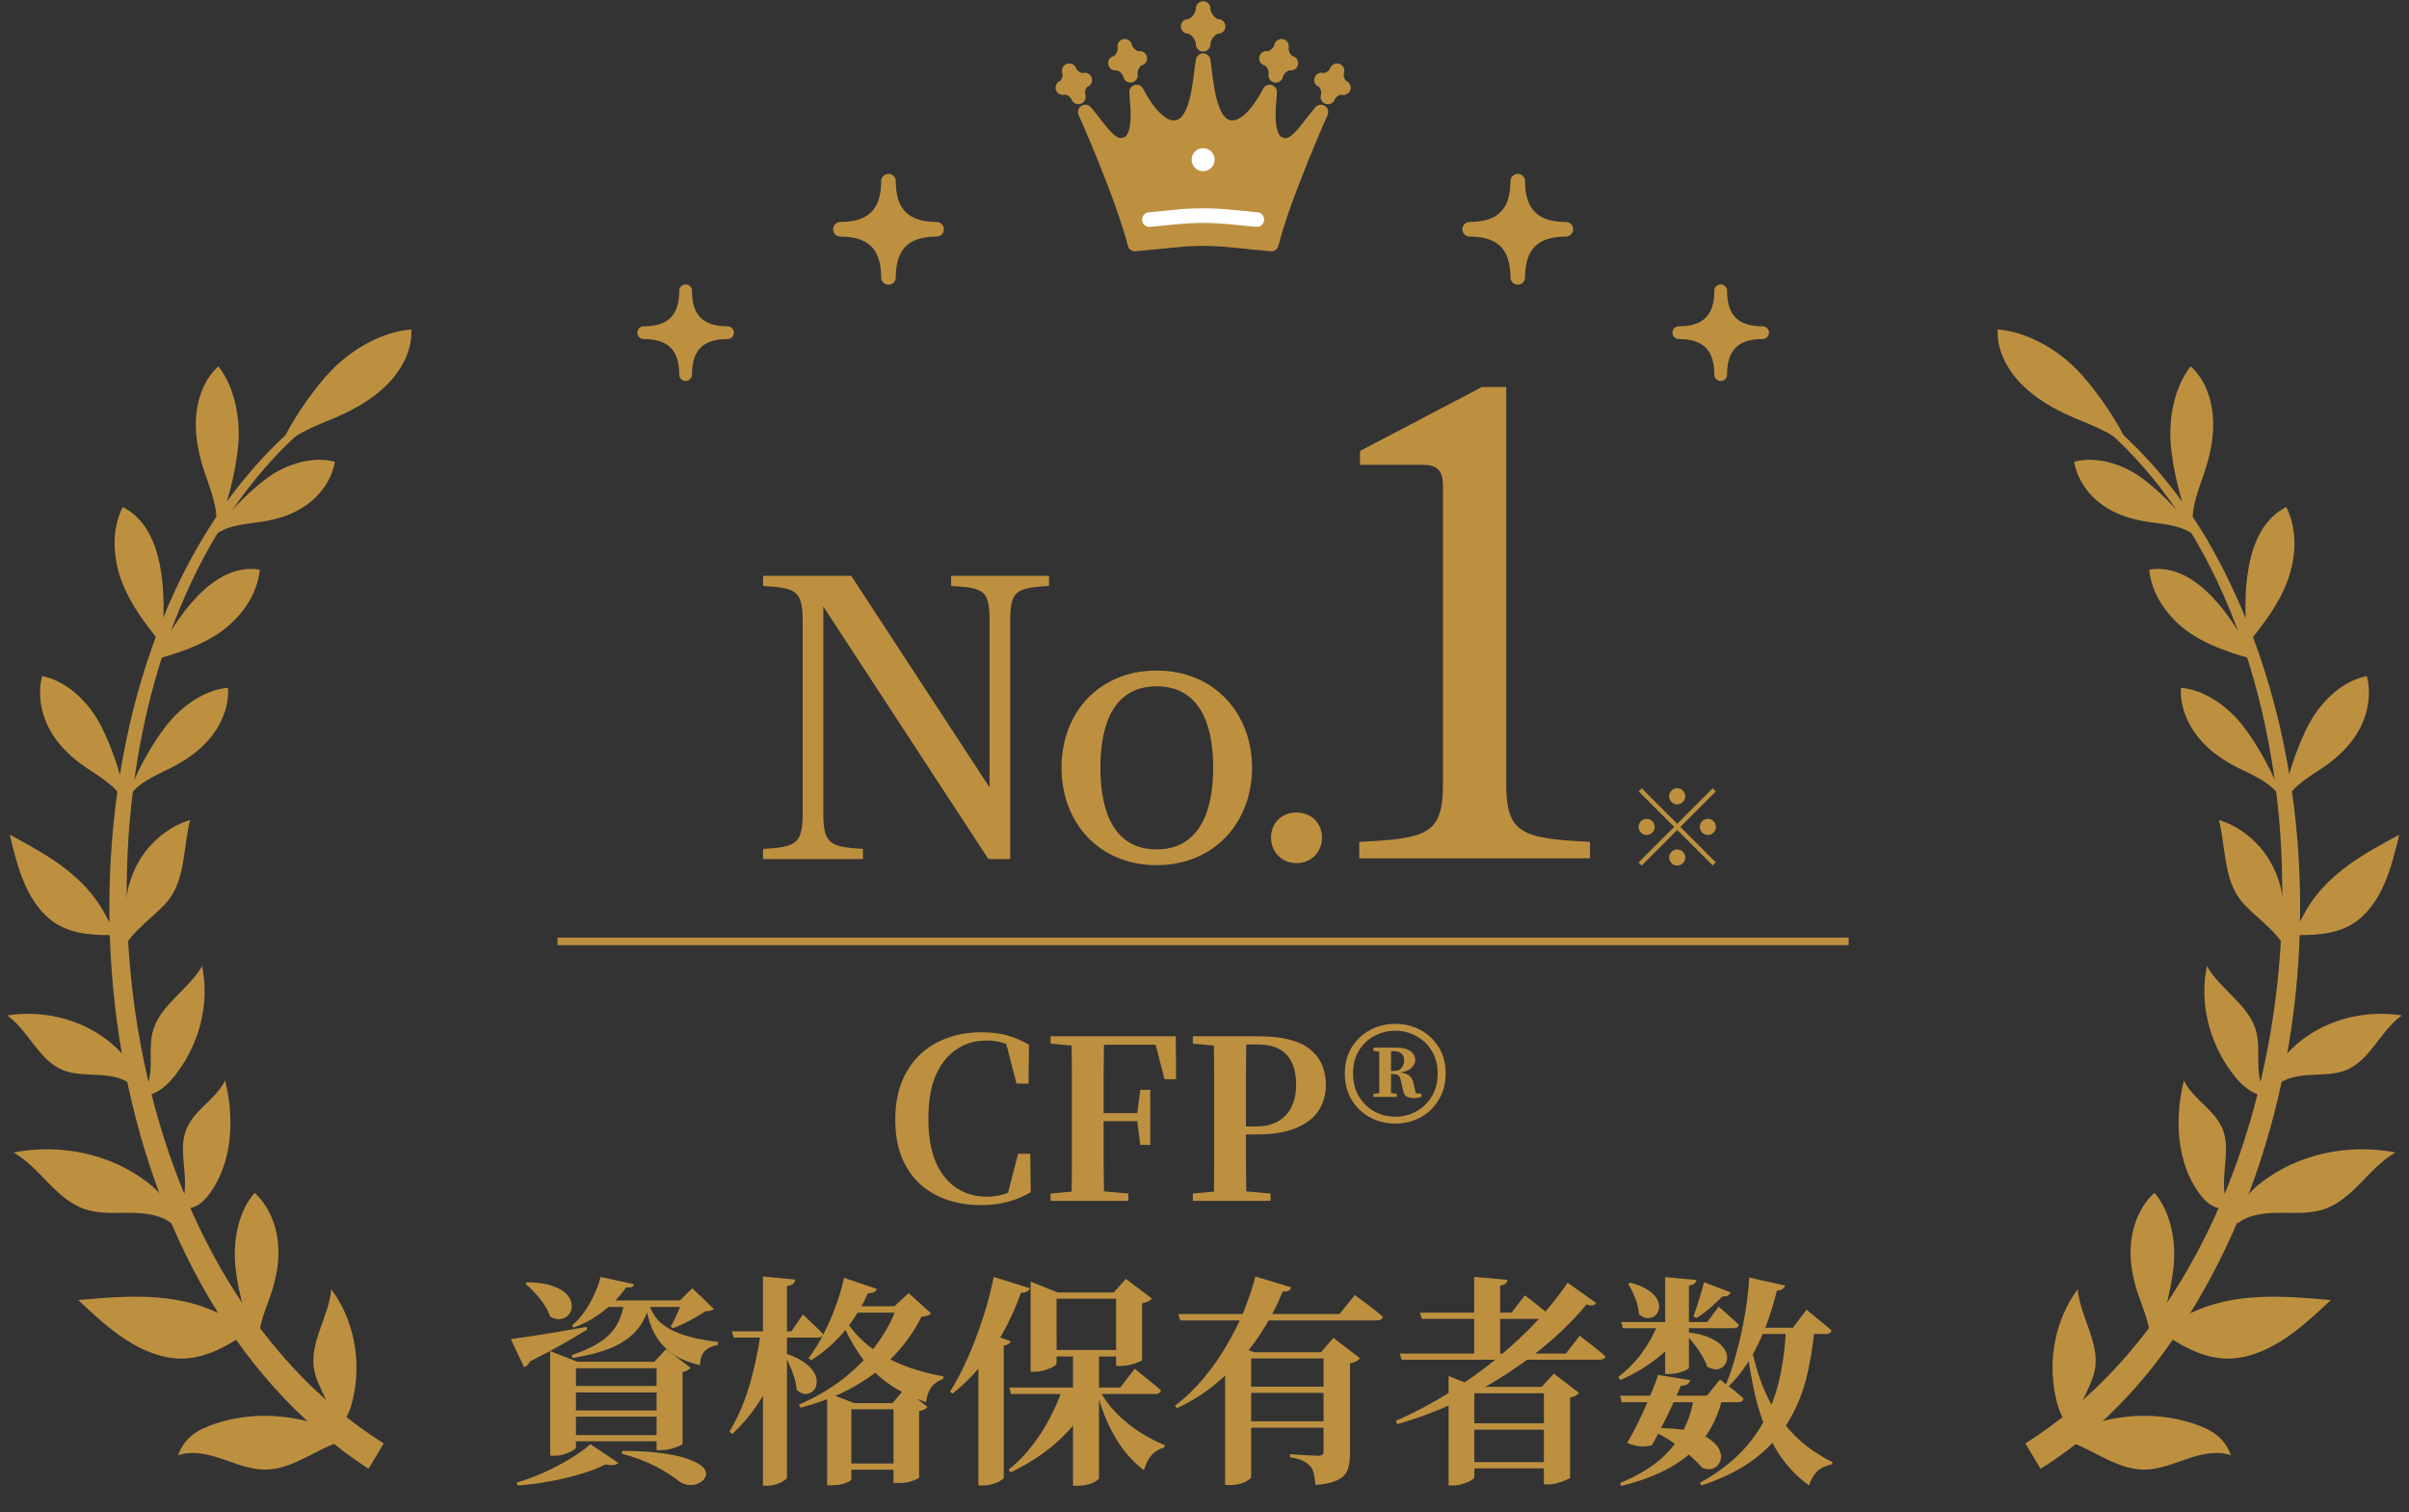 <svg fill="none" height="177" viewBox="0 0 282 177" width="282" xmlns="http://www.w3.org/2000/svg"><rect x="0" y="0" width="282" height="177" fill="#333333" stroke="none"/><g stroke-linecap="round" stroke-linejoin="round"><path d="m104.007 32.465c0-3.753-1.876-5.629-5.628-5.629 3.752 0 5.628-1.876 5.628-5.629 0 3.753 1.876 5.629 5.628 5.629-3.752 0-5.628 1.876-5.628 5.629z" fill="#bd9040" stroke="#bd9040" stroke-width="1.71"/><path d="m80.258 43.85c0-3.274-1.634-4.908-4.907-4.908 3.273 0 4.907-1.634 4.907-4.908 0 3.274 1.634 4.908 4.907 4.908-3.273 0-4.907 1.634-4.907 4.908z" fill="#bd9040" stroke="#bd9040" stroke-width="1.49"/><path d="m177.671 32.465c0-3.753 1.876-5.629 5.628-5.629-3.752 0-5.628-1.876-5.628-5.629 0 3.753-1.876 5.629-5.628 5.629 3.752 0 5.628 1.876 5.628 5.629z" fill="#bd9040" stroke="#bd9040" stroke-width="1.71"/><path d="m201.426 43.85c0-3.274 1.634-4.908 4.907-4.908-3.273 0-4.907-1.634-4.907-4.908 0 3.274-1.634 4.908-4.906 4.908 3.272 0 4.906 1.634 4.906 4.908z" fill="#bd9040" stroke="#bd9040" stroke-width="1.49"/><path d="m149.689 16.828c-1.841-.852-1.049-5.286-1.064-6.053-.777 1.513-2.592 4.449-4.64 4.161-2.612-.363-2.768-5.594-3.146-7.829-.379 2.235-.54 7.465-3.147 7.829-2.048.287-3.863-2.653-4.64-4.161-.01.767.777 5.195-1.064 6.053-1.841.853-2.925-1.327-4.937-3.717 0 0 4.397 9.871 5.809 15.45l5.033-.489c.979-.096 1.962-.141 2.946-.141.983 0 1.966.045 2.945.141l5.033.489c1.412-5.579 5.809-15.45 5.809-15.45-2.012 2.391-3.096 4.57-4.937 3.717z" fill="#bd9040" stroke="#bd9040" stroke-width="1.71"/><path d="m147.128 25.701-3.121-.303c-1.049-.101-2.114-.156-3.168-.156s-2.118.05-3.167.156l-3.121.303" stroke="#fff" stroke-width="1.71"/></g><path d="m142.59 3.088c-.807 0-1.75 1.125-1.75 2.088 0-.963-.943-2.088-1.75-2.088.807 0 1.75-1.125 1.75-2.088 0 .963.943 2.088 1.75 2.088z" fill="#bd9040"/><path d="m142.59 3.088c-.807 0-1.75 1.125-1.75 2.088 0-.963-.943-2.088-1.75-2.088.807 0 1.75-1.125 1.75-2.088 0 .963.943 2.088 1.75 2.088z" stroke="#bd9040" stroke-linecap="round" stroke-linejoin="round" stroke-width="1.71"/><path d="m133.422 6.836c-.655.131-1.24 1.195-1.089 1.977-.156-.782-1.099-1.549-1.755-1.417.656-.131 1.241-1.195 1.089-1.977.157.782 1.1 1.549 1.755 1.417z" fill="#bd9040"/><path d="m133.422 6.836c-.655.131-1.24 1.195-1.089 1.977-.156-.782-1.099-1.549-1.755-1.417.656-.131 1.241-1.195 1.089-1.977.157.782 1.1 1.549 1.755 1.417z" stroke="#bd9040" stroke-linecap="round" stroke-linejoin="round" stroke-width="1.71"/><path d="m148.258 6.836c.655.131 1.24 1.195 1.089 1.977.156-.782 1.1-1.549 1.755-1.417-.655-.131-1.24-1.195-1.089-1.977-.157.782-1.1 1.549-1.755 1.417z" fill="#bd9040"/><path d="m148.258 6.836c.655.131 1.24 1.195 1.089 1.977.156-.782 1.1-1.549 1.755-1.417-.655-.131-1.24-1.195-1.089-1.977-.157.782-1.1 1.549-1.755 1.417z" stroke="#bd9040" stroke-linecap="round" stroke-linejoin="round" stroke-width="1.71"/><path d="m126.982 9.368c-.59.207-.994 1.271-.747 1.977-.247-.706-1.225-1.291-1.815-1.085.59-.207.993-1.271.746-1.977.247.706 1.226 1.291 1.816 1.084z" fill="#bd9040"/><path d="m126.982 9.368c-.59.207-.994 1.271-.747 1.977-.247-.706-1.225-1.291-1.815-1.085.59-.207.993-1.271.746-1.977.247.706 1.226 1.291 1.816 1.084z" stroke="#bd9040" stroke-linecap="round" stroke-linejoin="round" stroke-width="1.71"/><path d="m154.699 9.368c.59.207.994 1.271.747 1.977.247-.706 1.225-1.291 1.815-1.085-.59-.207-.993-1.271-.746-1.977-.247.706-1.226 1.291-1.816 1.084z" fill="#bd9040"/><path d="m154.699 9.368c.59.207.994 1.271.747 1.977.247-.706 1.225-1.291 1.815-1.085-.59-.207-.993-1.271-.746-1.977-.247.706-1.226 1.291-1.816 1.084z" stroke="#bd9040" stroke-linecap="round" stroke-linejoin="round" stroke-width="1.71"/><path d="m142.185 18.695c0 .742-.6 1.347-1.346 1.347-.747 0-1.347-.6-1.347-1.347 0-.747.6-1.347 1.347-1.347.746 0 1.346.6 1.346 1.347z" fill="#fff"/><g fill="#bd9040"><path d="m20.941 141.436c.751-1.013.782-2.572.671-4.075-.116-1.503-.348-3.067-.04-4.414.656-2.88 3.55-3.97 4.776-6.471 1.23 4.913.645 9.785-1.7 13.089-.923 1.302-1.962 2.134-3.707 1.866z"/><path d="m20.085 143.213c-1.326-1.05-3.157-1.246-4.892-1.251-1.735-.005-3.52.131-5.149-.389-3.49-1.115-5.305-4.878-8.462-6.673 5.512-1.065 11.322.161 15.623 3.45 1.7 1.296 2.865 2.688 2.88 4.868z"/><path d="m20.852 170.35c1.589-.57 3.389-.167 5.033.383 1.644.55 3.293 1.256 5.003 1.286 3.661.066 6.586-2.915 10.157-3.606-4.877-2.779-10.772-3.481-15.901-1.75-2.022.681-3.575 1.624-4.292 3.687z"/><path d="m14.366 59.353c-1.367 2.694-1.145 6.053-.076 8.812 1.064 2.754 2.869 5.034 4.65 7.264.247-3.097.373-6.229-.212-9.236-.585-3.001-1.861-5.589-4.357-6.84z"/><path d="m30.418 66.673c-.308 3.037-2.29 5.685-4.64 7.329-2.35 1.644-5.058 2.457-7.716 3.243 1.452-2.709 3.016-5.372 5.104-7.506 2.088-2.134 4.524-3.511 7.252-3.062z"/><path d="m14.813 94.541c-.726-2.3-2.915-3.45-4.771-4.716-1.654-1.13-3.187-2.542-4.201-4.383-1.014-1.841-1.468-4.156-.908-6.305 2.743.53 5.22 2.805 6.662 5.407 1.442 2.603 2.92 6.91 3.217 10.003z"/><path d="m14.81 93.719c1.079-2.048 3.313-2.89 5.255-3.869 1.735-.878 3.404-2.023 4.67-3.617 1.266-1.594 2.093-3.687 1.957-5.725-2.638.212-5.336 2.058-7.136 4.313-1.8 2.255-3.929 6.078-4.75 8.903z"/><path d="m30.504 158.496c-.686-2.361.393-4.651 1.15-6.84.676-1.952 1.099-4.06.888-6.214s-1.13-4.358-2.738-5.816c-1.856 2.113-2.547 5.513-2.254 8.565s1.498 7.541 2.955 10.3z"/><path d="m32.445 53.129c1.447-2.245 4.362-3.193 6.904-4.287 2.269-.979 4.463-2.25 6.142-4.005 1.679-1.755 2.794-4.051 2.658-6.27-3.429.262-6.97 2.31-9.355 4.792-2.38 2.482-5.225 6.684-6.349 9.771z"/><path d="m24.602 63.136c1.538-1.665 3.873-1.74 5.971-2.053 1.871-.277 3.747-.847 5.351-2.002s2.91-2.951 3.283-5.029c-2.567-.691-5.598.222-7.867 1.851-2.274 1.629-5.25 4.706-6.732 7.233z"/><path d="m25.146 62.37c.64-2.391-.454-4.853-1.226-7.178-.691-2.073-1.14-4.293-.958-6.507.176-2.214 1.044-4.424 2.602-5.801 1.851 2.335 2.577 5.917 2.335 9.054-.247 3.132-1.362 7.692-2.753 10.431z"/><path d="m13.806 109.447c-2.506.04-5.124-.005-7.247-1.332-1.614-1.009-2.799-2.694-3.621-4.54s-1.311-3.864-1.795-5.866c4.05 2.169 8.2 4.439 10.722 8.535.635 1.034 1.155 2.31 1.942 3.208z"/><path d="m29.54 155.59c-2.481 1.685-5.129 3.365-8.124 3.435-2.279.051-4.574-.852-6.606-2.158-2.037-1.307-3.853-3.002-5.653-4.692 5.477-.494 11.12-.958 16.34 1.483 1.316.616 2.678 1.549 4.05 1.932z"/><path d="m15.616 127.177c-1.019-1.009-2.537-1.266-3.989-1.347-1.452-.086-2.96-.04-4.282-.58-2.824-1.16-4.019-4.636-6.506-6.396 4.71-.711 9.466.656 12.789 3.808 1.311 1.246 2.163 2.553 1.987 4.515z"/><path d="m16.564 128.373c.893-1.14 1.064-2.588 1.079-3.945.015-1.357-.096-2.734.353-4.06.953-2.835 4.135-4.636 5.663-7.279.873 4.192-.192 8.852-2.98 12.545-1.099 1.457-2.28 2.507-4.115 2.744z"/><path d="m38.783 167.767c.328-1.407-.126-2.799-.681-4.035-.56-1.236-1.236-2.442-1.392-3.829-.328-2.976 1.8-5.947 2.073-8.988 2.557 3.435 3.555 8.111 2.577 12.63-.383 1.786-1.009 3.233-2.577 4.222z"/><path d="m22.257 95.984c-2.083.625-4.024 2.028-5.386 3.899-1.362 1.871-2.138 4.197-2.158 6.456-.015 1.63.338 3.304-.277 4.853.761-2.119 4.014-4.126 5.361-5.927 1.906-2.552 1.674-6.204 2.461-9.281z"/><path d="m43.137 171.928c-32.724-21.326-38.615-76.918-19.391-108.948 2.935-4.883 6.541-9.387 10.878-13.105l.565.656c-4.176 3.723-7.63 8.212-10.414 13.054-17.973 31.304-11.765 85.165 20.142 105.377z"/><path d="m261.057 141.436c-.751-1.013-.781-2.572-.67-4.075.116-1.503.348-3.067.04-4.414-.656-2.88-3.55-3.97-4.776-6.471-1.23 4.913-.645 9.785 1.7 13.089.923 1.302 1.961 2.134 3.706 1.866z"/><path d="m261.916 143.213c1.326-1.05 3.157-1.246 4.892-1.251s3.52.131 5.149-.389c3.49-1.115 5.305-4.878 8.462-6.673-5.512-1.065-11.322.161-15.623 3.45-1.7 1.296-2.865 2.688-2.88 4.868z"/><path d="m261.149 170.35c-1.588-.57-3.388-.167-5.033.383-1.644.55-3.293 1.256-5.002 1.286-3.662.066-6.586-2.915-10.157-3.606 4.877-2.779 10.772-3.481 15.901-1.75 2.022.681 3.575 1.624 4.291 3.687z"/><path d="m267.635 59.353c1.366 2.694 1.144 6.053.075 8.812-1.064 2.754-2.869 5.034-4.65 7.264-.247-3.097-.373-6.229.212-9.236.585-3.001 1.861-5.589 4.358-6.84z"/><path d="m251.582 66.673c.308 3.037 2.29 5.685 4.64 7.329s5.058 2.457 7.716 3.243c-1.453-2.709-3.016-5.372-5.104-7.506-2.088-2.134-4.524-3.511-7.252-3.062z"/><path d="m267.186 94.541c.726-2.3 2.914-3.45 4.77-4.716 1.654-1.13 3.188-2.542 4.201-4.383 1.014-1.841 1.468-4.156.908-6.305-2.744.53-5.22 2.805-6.662 5.407-1.442 2.603-2.92 6.91-3.217 10.003z"/><path d="m267.191 93.719c-1.079-2.048-3.313-2.89-5.255-3.869-1.735-.878-3.404-2.023-4.67-3.617-1.266-1.594-2.093-3.687-1.956-5.725 2.637.212 5.335 2.058 7.135 4.313 1.801 2.255 3.929 6.078 4.751 8.903z"/><path d="m251.497 158.496c.69-2.361-.394-4.651-1.15-6.84-.676-1.952-1.1-4.06-.888-6.214s1.13-4.358 2.739-5.816c1.855 2.113 2.546 5.513 2.254 8.565-.293 3.052-1.498 7.541-2.955 10.3z"/><path d="m249.555 53.129c-1.447-2.245-4.362-3.193-6.904-4.287-2.269-.979-4.463-2.25-6.142-4.005-1.68-1.755-2.794-4.051-2.658-6.27 3.429.262 6.97 2.31 9.355 4.792 2.38 2.482 5.225 6.684 6.349 9.771z"/><path d="m257.398 63.136c-1.538-1.665-3.873-1.74-5.971-2.053-1.871-.277-3.747-.847-5.351-2.002s-2.91-2.951-3.283-5.029c2.567-.691 5.598.222 7.867 1.851 2.275 1.629 5.25 4.706 6.733 7.233z"/><path d="m256.857 62.37c-.64-2.391.454-4.853 1.226-7.178.691-2.073 1.139-4.293.958-6.507-.177-2.214-1.044-4.424-2.602-5.801-1.851 2.335-2.577 5.917-2.335 9.054.247 3.132 1.361 7.692 2.753 10.431z"/><path d="m268.195 109.447c2.507.04 5.124-.005 7.247-1.332 1.614-1.009 2.799-2.694 3.621-4.54s1.311-3.864 1.795-5.866c-4.049 2.169-8.2 4.439-10.721 8.535-.636 1.034-1.155 2.31-1.942 3.208z"/><path d="m252.466 155.59c2.481 1.685 5.129 3.365 8.124 3.435 2.28.051 4.574-.852 6.607-2.158 2.037-1.307 3.853-3.002 5.653-4.692-5.477-.494-11.12-.958-16.339 1.483-1.317.616-2.678 1.549-4.05 1.932z"/><path d="m266.384 127.177c1.019-1.009 2.537-1.266 3.989-1.347 1.453-.086 2.961-.04 4.282-.58 2.824-1.16 4.019-4.636 6.506-6.396-4.711-.711-9.466.656-12.79 3.808-1.311 1.246-2.163 2.553-1.987 4.515z"/><path d="m265.436 128.373c-.893-1.14-1.064-2.588-1.079-3.945-.016-1.357.095-2.734-.353-4.06-.954-2.835-4.136-4.636-5.664-7.279-.872 4.192.192 8.852 2.981 12.545 1.099 1.457 2.279 2.507 4.115 2.744z"/><path d="m243.216 167.767c-.328-1.407.126-2.799.681-4.035.56-1.236 1.235-2.442 1.392-3.829.328-2.976-1.801-5.947-2.073-8.988-2.557 3.435-3.55 8.111-2.577 12.63.383 1.786 1.009 3.233 2.577 4.222z"/><path d="m259.746 95.984c2.083.625 4.024 2.028 5.386 3.899 1.362 1.871 2.138 4.197 2.159 6.456.015 1.63-.338 3.304.277 4.853-.762-2.119-4.014-4.126-5.361-5.927-1.906-2.552-1.674-6.204-2.461-9.281z"/><path d="m237.084 168.963c31.902-20.212 38.12-74.064 20.142-105.377-2.789-4.842-6.238-9.327-10.414-13.054l.565-.656c4.332 3.717 7.943 8.227 10.878 13.105 16.788 28.666 14.146 71.112-6.45 97.276-3.631 4.505-7.938 8.55-12.936 11.667l-1.78-2.966z"/><path d="m159.117 100.468v-1.927c7.867-.383 9.799-.847 9.799-6.714v-34.951c0-1.851-.696-2.467-2.391-2.467h-7.327v-1.619l14.272-7.486h2.854v46.522c0 5.866 2.007 6.325 9.799 6.714v1.927h-26.996z"/><path d="m89.324 100.559v-1.186c3.787-.237 4.64-.519 4.64-4.121v-22.542c0-3.647-.852-3.884-4.64-4.121v-1.185h10.323l16.194 24.767v-19.465c0-3.647-.661-3.884-4.499-4.121v-1.185h11.458v1.185c-3.787.237-4.544.474-4.544 4.121v27.844h-2.557l-19.32-29.554v24.247c0 3.602.852 3.884 4.639 4.121v1.186h-11.695z"/><path d="m146.564 89.855c0 6.487-4.498 11.415-11.175 11.415s-11.125-4.923-11.125-11.415 4.453-11.364 11.125-11.364 11.175 4.923 11.175 11.364zm-4.544 0c0-5.493-1.845-9.518-6.626-9.518s-6.581 4.025-6.581 9.518c0 5.493 1.8 9.569 6.581 9.569s6.626-4.076 6.626-9.569z"/><path d="m154.755 98.046c0 1.659-1.231 2.982-2.985 2.982-1.755 0-2.981-1.327-2.981-2.982s1.185-2.936 2.981-2.936c1.795 0 2.985 1.281 2.985 2.936z"/><path d="m216.405 109.749h-151.136v.883h151.136z"/><path d="m195.397 93.208c0-.26.092-.482.277-.666.184-.184.406-.277.666-.277s.482.092.666.277.277.406.277.666c0 .26-.093.482-.277.666s-.406.277-.666.277-.482-.092-.666-.277c-.185-.184-.277-.406-.277-.666zm.943 3.218 4.148-4.148.364.364-4.148 4.148 4.148 4.148-.364.364-4.148-4.147-4.16 4.16-.365-.364 4.16-4.161-4.147-4.148.364-.364zm-3.582 1.307c-.26 0-.482-.092-.666-.277-.185-.184-.277-.406-.277-.666 0-.26.092-.482.277-.666.184-.184.406-.277.666-.277.259 0 .482.092.666.277.184.184.276.406.276.666 0 .26-.092.482-.276.666s-.407.277-.666.277zm7.164-1.885c.26 0 .482.092.666.277.184.184.277.406.277.666 0 .26-.093.482-.277.666s-.406.277-.666.277-.482-.092-.666-.277c-.185-.184-.277-.406-.277-.666 0-.26.092-.482.277-.666.184-.184.406-.277.666-.277zm-2.639 4.524c0 .26-.093.482-.277.667-.184.184-.406.276-.666.276s-.482-.092-.666-.276c-.185-.185-.277-.407-.277-.667 0-.259.092-.481.277-.666.184-.184.406-.277.666-.277s.482.092.666.277c.184.184.277.407.277.666z"/><path d="m114.863 141.06c-1.439 0-2.774-.208-4.004-.624-1.214-.416-2.28-1.04-3.198-1.872-.902-.849-1.604-1.889-2.106-3.12-.503-1.248-.754-2.704-.754-4.368s.251-3.137.754-4.42c.52-1.282 1.239-2.357 2.158-3.224.918-.866 1.993-1.516 3.224-1.95 1.23-.433 2.539-.65 3.926-.65 1.178 0 2.192.122 3.042.364.866.243 1.716.607 2.548 1.092l-.052 4.55h-1.404l-1.352-5.2 1.872.624v.884c-.676-.485-1.335-.832-1.976-1.04-.624-.208-1.318-.312-2.08-.312-1.283 0-2.436.338-3.458 1.014-1.023.659-1.838 1.664-2.444 3.016-.59 1.352-.884 3.06-.884 5.122 0 2.063.294 3.77.884 5.122.606 1.352 1.421 2.358 2.444 3.016 1.022.659 2.184.988 3.484.988.762 0 1.473-.104 2.132-.312.658-.225 1.343-.598 2.054-1.118v.936l-1.82.598 1.326-5.122h1.43l.052 4.498c-.832.486-1.716.858-2.652 1.118s-1.985.39-3.146.39zm8.116-.494v-.858l3.978-.364h1.066l4.056.364v.858zm2.444 0c.034-1.473.052-2.955.052-4.446 0-1.508 0-3.024 0-4.55v-1.248c0-1.508 0-3.007 0-4.498 0-1.508-.018-3.016-.052-4.524h3.822c-.018 1.474-.035 2.973-.052 4.498v4.706.728 4.784c.017 1.526.034 3.042.052 4.55zm1.924-9.334v-.936h6.448v.936zm6.136 2.782-.364-2.886v-.78l.364-2.782h1.17v6.448zm-10.504-11.856v-.858h4.368v1.222h-.39zm13.338 4.16-1.274-4.94 1.872.91h-9.568v-.988h10.296l.026 5.018zm3.318 14.248v-.858l3.978-.364h1.066l4.056.364v.858zm2.444 0c.035-1.473.052-2.955.052-4.446 0-1.508 0-3.024 0-4.55v-1.248c0-1.508 0-3.007 0-4.498 0-1.508-.017-3.016-.052-4.524h3.822c-.017 1.474-.035 2.973-.052 4.498v4.524 1.82 4.004c.017 1.439.035 2.912.052 4.42zm1.924-7.774v-.936h2.938c1.109 0 2.011-.208 2.704-.624.711-.416 1.231-.988 1.56-1.716.347-.728.52-1.577.52-2.548 0-1.542-.373-2.712-1.118-3.51-.728-.797-1.837-1.196-3.328-1.196h-3.276v-.962h3.328c2.773 0 4.775.503 6.006 1.508 1.248 1.006 1.872 2.401 1.872 4.186 0 1.075-.269 2.054-.806 2.938-.537.867-1.413 1.56-2.626 2.08-1.196.52-2.782.78-4.758.78zm-4.368-10.634v-.858h4.368v1.222h-.39zm26.761 5.876v.364c-.208.052-.364.087-.468.104-.086.018-.225.026-.416.026-.364 0-.65-.06-.858-.182-.208-.121-.338-.338-.39-.65l-.26-1.092c-.034-.294-.112-.511-.234-.65-.121-.156-.32-.234-.598-.234h-1.014v-.364h1.04c.416 0 .711-.121.884-.364.191-.26.286-.554.286-.884 0-.329-.104-.589-.312-.78-.19-.19-.494-.286-.91-.286h-.988v-.416h1.326c.711 0 1.248.139 1.612.416.382.26.572.616.572 1.066 0 .347-.182.676-.546.988-.364.295-1.014.46-1.95.494l.078-.104c.763.018 1.3.13 1.612.338s.512.529.598.962l.338 1.482-.702-.364zm-4.368-.13h.234l1.248.13v.364h-2.73v-.364zm0-4.758-1.248-.13v-.39h1.378v.468zm-3.64 2.496c0 1.023.226 1.916.676 2.678.451.746 1.049 1.335 1.794 1.768.763.416 1.586.624 2.47.624.902 0 1.725-.208 2.47-.624.763-.433 1.37-1.022 1.82-1.768.451-.762.676-1.655.676-2.678 0-1.022-.234-1.906-.702-2.652-.45-.745-1.048-1.317-1.794-1.716-.745-.416-1.568-.624-2.47-.624-.884 0-1.707.208-2.47.624-.745.399-1.343.971-1.794 1.716-.45.746-.676 1.63-.676 2.652zm3.068 2.756v-5.772h1.378v5.772zm-4.03-2.756c0-1.196.278-2.227.832-3.094.555-.866 1.274-1.534 2.158-2.002.902-.468 1.872-.702 2.912-.702 1.058 0 2.028.234 2.912.702.902.468 1.621 1.136 2.158 2.002.555.867.832 1.898.832 3.094 0 1.179-.277 2.219-.832 3.12-.537.884-1.256 1.569-2.158 2.054-.884.468-1.854.702-2.912.702-1.04 0-2.01-.234-2.912-.702-.901-.485-1.629-1.17-2.184-2.054-.537-.901-.806-1.941-.806-3.12zm-86.86 26.58h10.192v.754h-10.634zm-8.866-2.132c1.248.018 2.245.165 2.99.442.763.26 1.317.59 1.664.988.364.399.555.806.572 1.222.035.399-.061.754-.286 1.066-.208.295-.511.486-.91.572-.399.087-.841 0-1.326-.26-.156-.468-.39-.936-.702-1.404-.312-.485-.667-.936-1.066-1.352-.381-.433-.763-.797-1.144-1.092zm18.174 2.132h-.286l1.456-1.43 2.522 2.418c-.104.087-.234.156-.39.208-.156.035-.364.061-.624.078-.468.33-1.066.685-1.794 1.066-.711.382-1.369.685-1.976.91l-.26-.182c.156-.277.321-.598.494-.962.173-.364.338-.736.494-1.118.156-.381.277-.71.364-.988zm-3.978.078c.191.85.572 1.595 1.144 2.236.589.624 1.447 1.153 2.574 1.586 1.127.416 2.609.737 4.446.962l-.026.338c-.659.122-1.161.356-1.508.702-.347.347-.546.902-.598 1.664-1.179-.277-2.158-.658-2.938-1.144-.763-.502-1.387-1.083-1.872-1.742-.468-.658-.823-1.369-1.066-2.132-.243-.762-.416-1.56-.52-2.392zm-2.808-.078h3.016c-.243 1.37-.745 2.505-1.508 3.406-.745.884-1.751 1.595-3.016 2.132-1.265.52-2.782.919-4.55 1.196l-.104-.338c1.352-.45 2.461-.962 3.328-1.534.867-.572 1.525-1.256 1.976-2.054.451-.797.737-1.733.858-2.808zm-13.286 4.524c.52-.069 1.239-.173 2.158-.312.936-.138 1.985-.303 3.146-.494 1.161-.208 2.349-.416 3.562-.624l.052.312c-.711.451-1.612.988-2.704 1.612s-2.427 1.335-4.004 2.132c-.121.347-.347.564-.676.65zm6.084 5.486h12.376v.754h-12.376zm0 2.86h12.376v.728h-12.376zm0 2.886h12.376v.728h-12.376zm10.972-8.58h-.26l1.378-1.482 2.86 2.184c-.069.087-.182.182-.338.286-.156.087-.355.156-.598.208v8.398c0 .052-.147.148-.442.286-.277.122-.615.234-1.014.338-.381.087-.745.13-1.092.13h-.494zm-12.454 0v-1.248l3.198 1.248h10.842v.754h-11.024v9.282c0 .087-.13.208-.39.364-.243.156-.563.295-.962.416-.381.122-.78.182-1.196.182h-.468zm4.706 9.646 3.276 2.184c-.121.139-.303.226-.546.26-.243.035-.563.009-.962-.078-.797.416-1.759.789-2.886 1.118-1.127.347-2.331.633-3.614.858-1.265.243-2.531.408-3.796.494l-.104-.338c1.127-.329 2.236-.745 3.328-1.248 1.109-.502 2.123-1.04 3.042-1.612.936-.572 1.69-1.118 2.262-1.638zm3.744.78c2.08.018 3.779.13 5.096.338 1.335.208 2.357.477 3.068.806.728.312 1.205.633 1.43.962.225.33.269.642.13.936-.121.295-.355.529-.702.702-.329.191-.719.278-1.17.26-.433-.017-.849-.173-1.248-.468-.607-.502-1.473-1.057-2.6-1.664-1.127-.589-2.496-1.109-4.108-1.56zm-2.548-20.358 3.926.858c-.035.139-.121.243-.26.312-.121.052-.347.07-.676.052-.676.988-1.543 1.898-2.6 2.73-1.04.832-2.219 1.491-3.536 1.976l-.208-.234c.78-.658 1.465-1.508 2.054-2.548.589-1.04 1.023-2.088 1.3-3.146zm21.762 8.996c.953.33 1.699.702 2.236 1.118.537.416.901.841 1.092 1.274.191.434.251.824.182 1.17-.052.347-.199.624-.442.832-.243.208-.537.312-.884.312-.329-.017-.667-.19-1.014-.52-.017-.45-.104-.918-.26-1.404-.139-.485-.312-.953-.52-1.404-.208-.468-.425-.875-.65-1.222zm1.014-8.684c-.017.191-.095.356-.234.494-.121.122-.364.208-.728.26v22.438c0 .087-.113.2-.338.338-.225.156-.511.295-.858.416-.347.122-.693.182-1.04.182h-.572v-24.492zm-1.118 6.474c-.451 2.306-1.196 4.438-2.236 6.396-1.04 1.942-2.375 3.675-4.004 5.2l-.338-.286c.659-1.074 1.231-2.253 1.716-3.536.485-1.282.884-2.626 1.196-4.03.329-1.404.589-2.79.78-4.16h2.886zm2.028-2.392s.139.13.416.39c.277.26.598.572.962.936.381.347.711.668.988.962-.052.278-.277.416-.676.416h-9.802l-.208-.728h6.968zm8.658-2.99c-.069.174-.191.304-.364.39-.156.087-.381.122-.676.104-.815 1.786-1.794 3.337-2.938 4.654-1.127 1.3-2.366 2.366-3.718 3.198l-.312-.234c.572-.745 1.118-1.612 1.638-2.6.537-1.005 1.023-2.088 1.456-3.25.451-1.161.806-2.348 1.066-3.562zm-5.824 12.142 3.146 1.222h4.498l1.404-1.612 2.704 2.054c-.087.122-.208.226-.364.312-.139.07-.347.13-.624.182v7.774c0 .07-.225.191-.676.364-.451.191-1.049.286-1.794.286h-.52v-8.632h-4.94v8.19c0 .104-.208.243-.624.416-.399.191-.971.286-1.716.286h-.494v-9.62zm1.846-9.048c.971 1.82 2.444 3.337 4.42 4.55 1.976 1.196 4.429 2.063 7.358 2.6l-.052.286c-.607.226-1.075.564-1.404 1.014-.312.451-.511 1.023-.598 1.716-1.82-.624-3.363-1.404-4.628-2.34-1.265-.953-2.323-2.045-3.172-3.276-.85-1.248-1.577-2.617-2.184-4.108zm6.032-1.066 1.664-1.534 2.626 2.366c-.104.122-.234.208-.39.26s-.399.096-.728.13c-1.231 2.479-3.016 4.646-5.356 6.5-2.34 1.838-5.278 3.224-8.814 4.16l-.182-.364c1.889-.814 3.588-1.802 5.096-2.964 1.525-1.178 2.825-2.496 3.9-3.952 1.092-1.456 1.924-2.99 2.496-4.602zm1.69 0v.754h-7.436l.286-.754zm-.442 18.408v.728h-7.488v-.728zm22.698 1.742c0 .052-.104.148-.312.286-.208.156-.494.286-.858.39-.364.122-.806.182-1.326.182h-.546v-15.47h3.042zm1.716-21.762 1.43-1.586 3.042 2.288c-.087.122-.225.234-.416.338s-.433.182-.728.234v6.63c0 .052-.147.139-.442.26-.277.122-.615.226-1.014.312-.399.087-.763.13-1.092.13h-.494v-8.606zm-6.682 8.32c0 .087-.13.208-.39.364s-.589.295-.988.416c-.381.122-.789.182-1.222.182h-.442v-9.282-1.274l3.172 1.274h8.398v.728h-8.528zm-3.12-8.814c-.052.156-.165.286-.338.39s-.407.148-.702.13c-.624 1.716-1.343 3.302-2.158 4.758s-1.707 2.774-2.678 3.952c-.971 1.162-2.028 2.193-3.172 3.094l-.312-.208c.693-1.092 1.361-2.357 2.002-3.796.659-1.456 1.257-3.007 1.794-4.654.555-1.664.997-3.328 1.326-4.992zm-2.236 6.214c-.052.122-.139.226-.26.312-.121.07-.312.13-.572.182v15.496c0 .07-.121.174-.364.312-.243.156-.546.286-.91.39-.364.122-.745.182-1.144.182h-.546v-16.276l1.17-1.56zm13.676 1.014v.754h-9.672v-.754zm-3.38 4.55c.52 1.006 1.196 1.942 2.028 2.808.832.85 1.742 1.595 2.73 2.236 1.005.642 1.993 1.153 2.964 1.534l-.052.286c-.572.139-1.066.434-1.482.884-.399.451-.702 1.049-.91 1.794-.884-.693-1.681-1.499-2.392-2.418-.693-.936-1.309-1.984-1.846-3.146-.52-1.178-.962-2.452-1.326-3.822zm-.65.364c-.832 2.028-2.089 3.84-3.77 5.434-1.664 1.578-3.631 2.904-5.902 3.978l-.234-.312c1.005-.797 1.907-1.716 2.704-2.756.815-1.04 1.525-2.14 2.132-3.302.607-1.161 1.101-2.314 1.482-3.458h3.588zm4.862-2.73s.104.087.312.26c.208.174.468.39.78.65.329.243.667.512 1.014.806.347.278.667.555.962.832-.069.278-.312.416-.728.416h-16.822l-.208-.754h13zm5.096-6.396h18.876l1.794-2.236s.104.087.312.26c.225.156.511.364.858.624s.711.538 1.092.832c.381.295.719.581 1.014.858-.017.139-.095.243-.234.312-.139.07-.303.104-.494.104h-22.984zm9.022-4.394 4.212 1.274c-.052.156-.147.278-.286.364-.139.087-.381.13-.728.13-.485 1.231-1.109 2.488-1.872 3.77-.745 1.283-1.629 2.531-2.652 3.744-1.005 1.214-2.158 2.349-3.458 3.406-1.3 1.058-2.765 1.968-4.394 2.73l-.234-.286c1.248-.953 2.375-2.036 3.38-3.25 1.023-1.23 1.924-2.522 2.704-3.874.797-1.352 1.473-2.712 2.028-4.082.555-1.369.988-2.678 1.3-3.926zm-.494 8.866v14.638c0 .07-.104.174-.312.312-.191.156-.477.295-.858.416-.364.122-.797.182-1.3.182h-.572v-14.82l1.014-1.638 2.392.91zm-1.456 4.03h11.856v.728h-11.856zm0-4.03h11.856v.728h-11.856zm0 8.086h11.856v.754h-11.856zm9.932-8.086h-.286l1.43-1.69 3.12 2.392c-.087.122-.234.243-.442.364-.191.104-.433.182-.728.234v10.66c0 .676-.087 1.266-.26 1.768-.173.503-.546.902-1.118 1.196-.572.312-1.456.52-2.652.624-.052-.502-.121-.944-.208-1.326-.069-.364-.208-.658-.416-.884-.225-.242-.511-.45-.858-.624-.329-.173-.832-.312-1.508-.416v-.364s.139.009.416.026c.295.018.641.044 1.04.078.399.018.78.035 1.144.052.364.018.624.026.78.026.208 0 .347-.043.416-.13.087-.086.13-.225.13-.416zm17.628-8.814 3.9.338c-.017.174-.087.321-.208.442-.121.104-.338.182-.65.234v8.372h-3.042zm-6.344 4.186h10.712l1.586-2.028s.095.078.286.234c.208.139.459.33.754.572.312.243.633.503.962.78.329.26.633.512.91.754-.069.278-.312.416-.728.416h-14.274zm-2.366 4.784h19.448l1.638-2.106s.095.087.286.26c.208.156.468.356.78.598.312.243.641.503.988.78.347.278.659.546.936.806-.069.26-.312.39-.728.39h-23.114zm19.656-8.294 3.354 2.392c-.104.122-.243.208-.416.26-.173.035-.416 0-.728-.104-1.092 1.335-2.401 2.678-3.926 4.03s-3.233 2.652-5.122 3.9-3.935 2.401-6.136 3.458c-2.184 1.04-4.507 1.916-6.968 2.626l-.182-.39c2.184-.953 4.281-2.062 6.292-3.328 2.011-1.265 3.891-2.617 5.642-4.056 1.751-1.456 3.319-2.929 4.706-4.42 1.387-1.508 2.548-2.964 3.484-4.368zm-13.936 12.194v-1.274l3.198 1.274h9.698v.754h-9.88v9.802c0 .104-.13.234-.39.39-.243.156-.563.295-.962.416-.381.122-.789.182-1.222.182h-.442zm11.154 0h-.26l1.43-1.56 2.938 2.262c-.069.104-.191.208-.364.312s-.399.182-.676.234v9.386c-.017.052-.173.139-.468.26-.277.139-.615.26-1.014.364-.381.104-.745.156-1.092.156h-.494zm-9.412 4.264h11.336v.754h-11.336zm0 4.55h11.336v.728h-11.336zm18.46-16.406h10.088l1.326-1.794s.13.113.39.338c.277.226.598.512.962.858.381.33.719.642 1.014.936-.069.26-.295.39-.676.39h-12.896zm-.13 8.632h10.166l1.534-1.898s.156.122.468.364c.329.243.711.538 1.144.884.433.347.815.676 1.144.988-.052.278-.286.416-.702.416h-13.572zm5.278-13.884 3.666.338c-.017.156-.095.295-.234.416-.121.104-.338.182-.65.234v9.62c0 .07-.121.165-.364.286-.225.104-.511.208-.858.312-.347.087-.702.13-1.066.13h-.494zm-.832 11.44 3.77.624c-.052.191-.165.347-.338.468-.156.104-.407.165-.754.182-.156.382-.373.876-.65 1.482-.26.59-.555 1.222-.884 1.898-.329.659-.659 1.309-.988 1.95-.312.624-.598 1.162-.858 1.612-.329.122-.763.174-1.3.156-.537-.034-1.075-.173-1.612-.416.295-.485.624-1.083.988-1.794.364-.71.719-1.456 1.066-2.236s.659-1.516.936-2.21c.295-.693.503-1.265.624-1.716zm.026-6.058h3.042v.416c-.728 1.352-1.742 2.548-3.042 3.588-1.283 1.04-2.756 1.924-4.42 2.652l-.26-.364c1.075-.814 2.011-1.768 2.808-2.86.797-1.109 1.421-2.253 1.872-3.432zm3.328 1.066c1.144.122 2.063.347 2.756.676.693.312 1.187.668 1.482 1.066.312.382.477.763.494 1.144.017.382-.087.711-.312.988-.208.26-.494.416-.858.468-.347.035-.737-.069-1.17-.312-.139-.45-.355-.91-.65-1.378-.277-.468-.589-.918-.936-1.352-.347-.433-.685-.806-1.014-1.118zm-6.604-5.798c.936.243 1.655.546 2.158.91.503.347.841.711 1.014 1.092.191.382.251.737.182 1.066-.069.33-.225.598-.468.806-.243.191-.529.286-.858.286-.329-.017-.667-.173-1.014-.468-.035-.624-.182-1.256-.442-1.898-.26-.658-.537-1.213-.832-1.664zm7.436 13.468h3.354c-.416 1.803-1.127 3.38-2.132 4.732-.988 1.335-2.288 2.462-3.9 3.38-1.612.919-3.553 1.656-5.824 2.21l-.13-.338c1.768-.728 3.25-1.577 4.446-2.548 1.196-.988 2.132-2.097 2.808-3.328.693-1.248 1.153-2.617 1.378-4.108zm-4.68 3.562c1.716-.034 3.111.078 4.186.338 1.092.26 1.915.607 2.47 1.04.572.416.936.858 1.092 1.326.173.451.173.858 0 1.222-.156.364-.425.624-.806.78s-.815.13-1.3-.078c-.277-.346-.693-.771-1.248-1.274-.555-.502-1.213-1.022-1.976-1.56-.763-.537-1.603-1.031-2.522-1.482zm5.876-17.082 3.146 1.196c-.069.139-.182.26-.338.364-.156.087-.373.122-.65.104-.468.468-.971.936-1.508 1.404-.537.451-1.049.824-1.534 1.118l-.364-.182c.191-.502.399-1.109.624-1.82.225-.728.433-1.456.624-2.184zm5.2 5.642c.347 2.444.919 4.654 1.716 6.63.797 1.959 1.863 3.675 3.198 5.148 1.352 1.474 2.999 2.687 4.94 3.64l-.078.26c-.711.139-1.283.408-1.716.806-.433.416-.754.971-.962 1.664-1.647-1.196-2.973-2.669-3.978-4.42-.988-1.75-1.751-3.726-2.288-5.928-.52-2.218-.91-4.61-1.17-7.176zm4.394-.312h3.354c-.191 2.15-.529 4.169-1.014 6.058-.485 1.872-1.222 3.597-2.21 5.174-.971 1.578-2.271 2.973-3.9 4.186-1.629 1.214-3.675 2.228-6.136 3.042l-.182-.312c1.907-1.04 3.493-2.21 4.758-3.51s2.271-2.712 3.016-4.238c.763-1.542 1.317-3.18 1.664-4.914.364-1.75.581-3.579.65-5.486zm-4.29-5.876 4.186.936c-.052.174-.156.312-.312.416s-.373.165-.65.182c-.572 2.34-1.317 4.455-2.236 6.344-.919 1.89-2.045 3.502-3.38 4.836l-.338-.208c.451-1.092.858-2.322 1.222-3.692.381-1.369.702-2.808.962-4.316s.442-3.007.546-4.498zm.026 5.876h5.07l1.612-2.132s.095.087.286.26c.208.156.459.364.754.624.312.243.633.503.962.78.347.278.65.538.91.78-.069.278-.303.416-.702.416h-8.892z"/></g></svg>